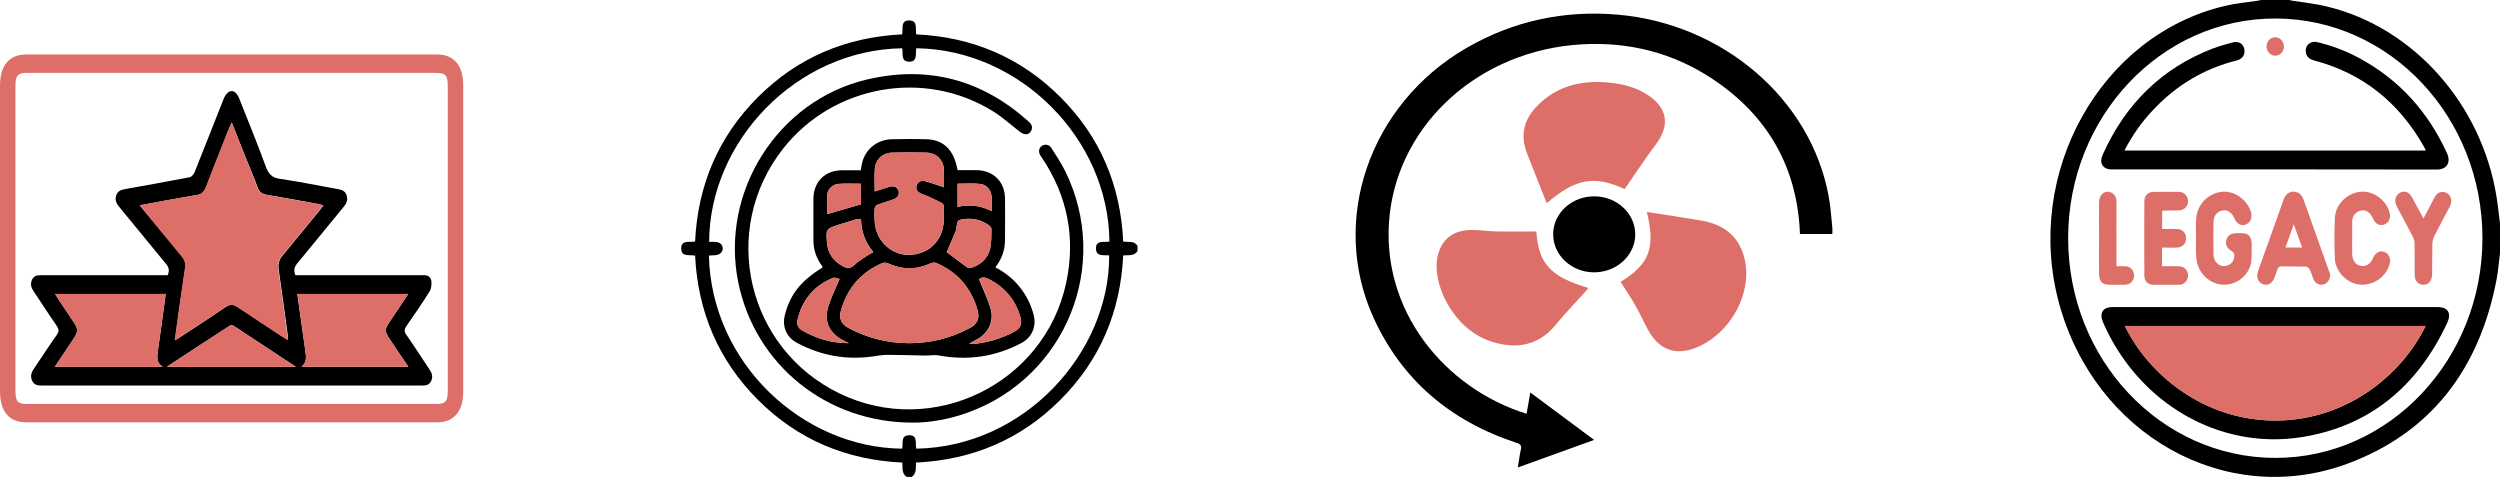 <svg width="367" height="71" viewBox="0 0 367 71" fill="none" xmlns="http://www.w3.org/2000/svg">
<path d="M367 37.153C366.828 38.429 366.742 39.723 366.502 40.998C363.959 54.373 356.675 63.629 344.545 68.093C326.677 74.653 307.504 63.793 302.264 44.497C297.075 25.364 308.38 5.12 326.677 0.856C328.224 0.492 329.804 0.346 331.385 0.109C331.574 0.073 331.763 0.036 331.952 0C333.326 0 334.701 0 336.075 0C336.247 0.036 336.402 0.091 336.573 0.109C338.274 0.383 339.975 0.547 341.642 0.966C354.338 4.045 364.337 15.324 366.502 28.954C366.708 30.229 366.828 31.523 367 32.798C367 34.238 367 35.696 367 37.153ZM364.423 34.967C364.423 17.165 350.85 2.751 334.048 2.715C317.245 2.679 303.604 17.146 303.604 34.967C303.604 52.769 317.194 67.182 333.979 67.219C350.764 67.255 364.423 52.787 364.423 34.967Z" fill="black"/>
<path d="M334.082 45.079C342.002 45.079 349.923 45.079 357.843 45.079C359.372 45.079 359.922 45.972 359.234 47.43C354.836 56.85 347.758 62.572 337.965 64.157C325.784 66.125 313.912 59.183 308.741 47.357C308.14 45.972 308.672 45.079 310.115 45.079C318.104 45.079 326.093 45.079 334.082 45.079ZM356.073 47.849C341.332 47.849 326.643 47.849 311.937 47.849C315.39 54.992 323.602 61.788 334.117 61.734C344.7 61.697 352.757 54.773 356.073 47.849Z" fill="black"/>
<path d="M311.868 22.102C326.66 22.102 341.332 22.102 356.108 22.102C356.004 21.884 355.953 21.72 355.85 21.556C352.139 14.978 346.779 10.75 339.769 8.892C339.168 8.728 338.669 8.473 338.515 7.78C338.291 6.723 339.133 5.922 340.216 6.195C342.363 6.705 344.425 7.489 346.366 8.546C352.139 11.662 356.4 16.326 359.217 22.485C359.887 23.961 359.063 24.89 357.757 24.89C341.916 24.854 326.059 24.872 310.218 24.872C310.133 24.872 310.047 24.872 309.961 24.872C308.689 24.854 308.122 23.943 308.672 22.722C312.04 15.178 317.434 9.967 324.839 7.124C325.784 6.76 326.763 6.505 327.743 6.231C328.602 5.995 329.289 6.395 329.461 7.179C329.632 7.981 329.22 8.655 328.361 8.874C323.602 10.058 319.496 12.481 316.06 16.162C314.428 17.875 313.036 19.825 311.868 22.102Z" fill="black"/>
<path d="M342.054 40.324C342.071 41.016 341.693 41.581 341.143 41.745C340.576 41.928 339.941 41.672 339.666 41.089C339.443 40.597 339.322 40.069 339.082 39.577C338.979 39.377 338.704 39.14 338.498 39.14C337.312 39.103 336.144 39.14 334.958 39.103C334.58 39.103 334.426 39.249 334.306 39.595C334.185 39.978 334.048 40.36 333.893 40.743C333.567 41.618 332.897 42 332.175 41.709C331.454 41.417 331.179 40.67 331.488 39.777C332.467 37.026 333.447 34.293 334.426 31.559C334.701 30.794 334.976 30.029 335.25 29.264C335.525 28.517 336.058 28.116 336.711 28.134C337.432 28.17 337.913 28.571 338.154 29.282C339.408 32.78 340.645 36.297 341.899 39.796C342.002 40.014 342.037 40.215 342.054 40.324ZM335.508 36.334C336.35 36.334 337.106 36.334 337.948 36.334C337.553 35.204 337.175 34.147 336.728 32.926C336.281 34.183 335.903 35.24 335.508 36.334Z" fill="#DD6F68"/>
<path d="M322.382 34.948C322.382 34.019 322.331 33.071 322.399 32.142C322.537 30.065 324.032 28.461 326.042 28.17C327.828 27.915 329.735 29.136 330.388 30.976C330.698 31.851 330.457 32.598 329.753 32.926C329.048 33.254 328.378 32.907 328 32.033C327.622 31.176 326.969 30.739 326.231 30.903C325.458 31.067 324.959 31.687 324.942 32.616C324.925 34.201 324.908 35.805 324.942 37.39C324.976 38.593 325.99 39.34 326.987 38.975C327.725 38.72 328.12 38.009 327.949 37.208C327.914 37.08 327.76 36.934 327.622 36.861C326.952 36.497 326.66 35.95 326.815 35.276C326.952 34.657 327.433 34.256 328.155 34.238C329.942 34.165 330.68 34.219 330.543 36.661C330.509 37.39 330.594 38.155 330.405 38.829C329.856 40.797 327.932 42.018 325.99 41.763C324.117 41.508 322.554 39.868 322.417 37.864C322.331 36.916 322.382 35.932 322.382 34.948Z" fill="#DD6F68"/>
<path d="M317.383 36.351C317.383 37.299 317.383 38.137 317.383 39.084C318.207 39.084 319.032 39.066 319.857 39.084C320.699 39.103 321.283 39.777 321.197 40.56C321.128 41.253 320.63 41.781 319.943 41.8C318.637 41.818 317.331 41.818 316.026 41.8C315.27 41.781 314.789 41.253 314.789 40.451C314.771 36.807 314.771 33.163 314.789 29.537C314.789 28.717 315.304 28.188 316.094 28.17C317.366 28.152 318.62 28.152 319.891 28.17C320.664 28.188 321.214 28.808 321.214 29.555C321.197 30.302 320.647 30.867 319.857 30.885C319.066 30.903 318.276 30.903 317.486 30.921C317.469 30.921 317.451 30.958 317.4 30.994C317.4 31.814 317.4 32.671 317.4 33.618C318.139 33.618 318.895 33.6 319.633 33.618C320.424 33.655 320.939 34.238 320.922 35.021C320.905 35.786 320.372 36.315 319.565 36.351C319.066 36.37 318.585 36.351 318.087 36.351C317.864 36.351 317.658 36.351 317.383 36.351Z" fill="#DD6F68"/>
<path d="M345.301 34.985C345.301 35.75 345.284 36.534 345.301 37.299C345.318 38.228 345.799 38.884 346.555 39.03C347.311 39.176 347.964 38.775 348.342 37.919C348.737 37.007 349.476 36.661 350.197 37.062C350.747 37.372 350.988 38.028 350.816 38.702C350.318 40.615 348.445 41.945 346.452 41.781C344.562 41.617 342.844 39.923 342.758 37.955C342.672 35.987 342.672 34.001 342.758 32.015C342.844 30.01 344.511 28.37 346.486 28.152C348.342 27.951 350.283 29.318 350.799 31.213C351.005 31.978 350.713 32.671 350.043 32.944C349.39 33.217 348.737 32.908 348.411 32.179C347.912 31.085 347.26 30.685 346.418 30.958C345.765 31.177 345.335 31.705 345.301 32.452C345.284 33.309 345.318 34.147 345.301 34.985C345.301 34.985 345.318 34.985 345.301 34.985Z" fill="#DD6F68"/>
<path d="M355.764 32.07C356.348 30.995 356.864 30.011 357.379 29.009C357.671 28.444 358.101 28.097 358.736 28.189C359.698 28.316 360.145 29.337 359.63 30.32C358.874 31.778 358.083 33.199 357.345 34.675C357.173 35.022 357.07 35.441 357.07 35.823C357.035 37.299 357.07 38.775 357.035 40.269C357.018 41.235 356.469 41.855 355.678 41.8C354.974 41.763 354.476 41.217 354.476 40.397C354.458 38.848 354.493 37.299 354.458 35.75C354.458 35.422 354.372 35.076 354.218 34.785C353.445 33.272 352.62 31.778 351.83 30.266C351.486 29.592 351.589 28.899 352.07 28.462C352.517 28.061 353.153 28.006 353.617 28.389C353.84 28.571 354.029 28.863 354.166 29.118C354.699 30.084 355.197 31.031 355.764 32.07Z" fill="#DD6F68"/>
<path d="M310.717 39.085C311.232 39.085 311.644 39.067 312.04 39.085C312.778 39.139 313.277 39.704 313.277 40.451C313.277 41.199 312.761 41.763 312.005 41.8C311.198 41.818 310.373 41.818 309.566 41.8C308.638 41.782 308.14 41.271 308.14 40.269C308.122 38.502 308.14 36.716 308.14 34.949C308.14 33.199 308.122 31.45 308.14 29.683C308.157 28.535 309.05 27.842 309.944 28.279C310.528 28.553 310.717 29.081 310.7 29.719C310.682 32.562 310.7 35.404 310.7 38.247C310.717 38.502 310.717 38.757 310.717 39.085Z" fill="#DD6F68"/>
<path d="M334.031 8.181C333.326 8.199 332.725 7.562 332.725 6.815C332.725 6.086 333.292 5.484 333.979 5.466C334.683 5.448 335.285 6.086 335.285 6.833C335.285 7.543 334.718 8.163 334.031 8.181Z" fill="#DD6F68"/>
<path d="M356.073 47.85C352.74 54.774 344.7 61.698 334.099 61.734C323.585 61.789 315.373 54.974 311.919 47.85C326.643 47.85 341.332 47.85 356.073 47.85Z" fill="#DD6F68"/>
<path d="M224.104 60.744C224.285 59.701 224.466 58.733 224.647 57.615C227.785 59.962 230.843 62.215 234.021 64.58C230.259 65.94 226.598 67.244 222.817 68.622C222.977 67.672 223.078 66.815 223.259 65.996C223.38 65.474 223.259 65.214 222.676 65.027C212.799 61.787 205.799 55.697 201.695 46.776C195.077 32.436 201.031 15.228 215.354 6.996C222.173 3.085 229.555 1.465 237.521 2.154C252.93 3.514 265.743 14.502 268.419 28.656C268.721 30.201 268.821 31.803 268.982 33.367C269.022 33.684 268.982 34.001 268.982 34.354C267.373 34.354 265.824 34.354 264.235 34.354C263.873 24.856 259.749 17.109 251.321 11.54C245.608 7.76 239.13 6.102 232.13 6.512C217.184 7.406 205.517 18.059 204.008 31.468C202.459 45.584 212.195 57.056 224.104 60.744Z" fill="black"/>
<path d="M238.507 27.762C234.041 25.713 231.325 26.179 227.081 29.81C226.98 29.605 226.88 29.419 226.82 29.233C225.934 27.017 225.049 24.782 224.184 22.566C223.138 19.903 223.661 17.537 225.733 15.47C228.55 12.639 232.09 11.745 236.133 12.118C238.286 12.323 240.317 12.844 242.087 14.073C244.602 15.824 245.105 18.115 243.475 20.629C242.993 21.374 242.429 22.044 241.926 22.771C240.78 24.391 239.674 26.048 238.507 27.762Z" fill="#DD6F68"/>
<path d="M225.532 33.982C225.854 38.731 227.644 40.649 233.176 42.27C233.055 42.419 232.955 42.568 232.834 42.698C231.305 44.393 229.716 46.05 228.268 47.801C225.874 50.688 222.515 51.432 218.572 50.017C213.161 48.062 210.124 41.432 211.049 37.577C211.632 35.137 213.302 33.777 216.017 33.759C217.285 33.74 218.572 33.964 219.86 33.982C221.75 34.001 223.621 33.982 225.532 33.982Z" fill="#DD6F68"/>
<path d="M237.903 41.376C242.148 38.75 243.033 36.459 241.765 31.114C243.576 31.393 245.346 31.673 247.116 31.952C248.042 32.101 248.947 32.231 249.852 32.399C253.392 33.032 255.504 35.006 256.168 38.303C257.134 42.996 254.237 48.508 249.651 50.743C246.352 52.345 243.697 51.581 241.987 48.527C241.343 47.391 240.84 46.199 240.196 45.063C239.512 43.834 238.688 42.623 237.903 41.376Z" fill="#DD6F68"/>
<path d="M240.056 34.429C240.036 37.502 237.3 39.998 233.981 39.979C230.662 39.96 227.966 37.427 228.006 34.336C228.027 31.282 230.742 28.805 234.061 28.823C237.36 28.823 240.056 31.337 240.056 34.429Z" fill="black"/>
<path d="M133.081 70.002C132.365 69.495 132.505 68.71 132.47 67.907C124.23 67.523 117.108 64.537 111.277 58.707C105.447 52.876 102.444 45.754 102.042 37.532C101.239 37.34 100 37.793 100 36.467C100 35.175 101.205 35.611 102.042 35.454C102.427 27.249 105.412 20.127 111.242 14.279C117.073 8.448 124.195 5.446 132.435 5.044C132.61 4.224 132.138 2.949 133.535 3.002C134.757 3.054 134.355 4.206 134.495 5.044C142.7 5.428 149.822 8.413 155.653 14.244C161.501 20.075 164.504 27.197 164.888 35.472C165.638 35.559 166.476 35.315 166.983 36.083C166.983 36.344 166.983 36.606 166.983 36.868C166.476 37.619 165.656 37.427 164.888 37.497C164.486 45.771 161.484 52.876 155.653 58.707C149.822 64.537 142.7 67.523 134.46 67.907C134.425 68.71 134.582 69.478 133.849 70.002C133.605 70.002 133.343 70.002 133.081 70.002ZM162.863 35.454C162.723 20.336 149.683 7.261 134.513 7.087C134.338 7.82 134.774 9.042 133.5 9.059C132.156 9.077 132.627 7.82 132.435 7.087C116.863 7.331 104.155 20.773 104.102 35.507C104.399 35.507 104.713 35.489 105.01 35.507C105.674 35.541 106.092 35.908 106.092 36.467C106.092 37.025 105.674 37.409 105.01 37.462C104.696 37.479 104.382 37.497 104.067 37.514C104.434 53.348 117.859 65.725 132.435 65.864C132.61 65.131 132.173 63.909 133.448 63.892C134.792 63.874 134.32 65.131 134.513 65.864C150.381 65.602 162.88 51.794 162.828 37.497C162.077 37.392 160.925 37.741 160.89 36.536C160.838 35.157 162.095 35.629 162.863 35.454Z" fill="black"/>
<path d="M140.57 24.98C141.513 24.98 142.421 24.98 143.346 24.98C145.807 24.997 147.501 26.656 147.535 29.117C147.57 31.142 147.535 33.167 147.535 35.21C147.535 36.694 147.064 38.02 146.121 39.242C147.535 39.993 148.723 40.918 149.683 42.123C150.678 43.362 151.376 44.759 151.76 46.312C152.162 47.971 151.463 49.542 149.962 50.345C146.121 52.388 142.071 52.964 137.794 52.178C137.149 52.056 136.468 52.213 135.787 52.196C133.936 52.161 132.086 52.091 130.253 52.091C129.52 52.091 128.787 52.23 128.053 52.335C124.143 52.876 120.46 52.178 116.986 50.328C115.449 49.507 114.786 47.919 115.223 46.225C116.008 43.188 117.544 41.25 120.774 39.242C120.721 39.155 120.687 39.05 120.634 38.981C119.814 37.881 119.412 36.624 119.412 35.262C119.412 33.22 119.395 31.16 119.412 29.117C119.447 26.656 121.14 24.997 123.619 24.997C124.527 24.997 125.452 24.997 126.36 24.997C126.447 24.561 126.482 24.177 126.587 23.793C127.111 21.838 128.804 20.494 130.916 20.441C132.61 20.406 134.321 20.389 136.014 20.441C138.545 20.511 140.064 22.047 140.57 24.98ZM133.483 50.38C136.642 50.38 139.61 49.629 142.386 48.145C143.451 47.587 143.835 46.749 143.52 45.597C142.613 42.332 140.605 39.993 137.498 38.632C137.253 38.527 136.852 38.544 136.607 38.666C134.513 39.627 132.453 39.627 130.358 38.666C130.113 38.544 129.712 38.527 129.467 38.649C126.36 40.011 124.353 42.35 123.445 45.614C123.113 46.784 123.515 47.587 124.579 48.163C127.355 49.629 130.323 50.38 133.483 50.38ZM128.403 28.105C129.188 27.86 129.869 27.634 130.55 27.424C131.178 27.232 131.719 27.442 131.894 27.965C132.086 28.541 131.824 29.048 131.143 29.274C130.358 29.554 129.572 29.781 128.787 30.078C128.612 30.147 128.42 30.427 128.403 30.619C128.35 31.247 128.368 31.876 128.403 32.522C128.542 35.175 130.602 37.287 133.133 37.41C135.892 37.532 138.126 35.734 138.493 33.01C138.615 32.102 138.563 31.177 138.563 30.27C138.563 30.112 138.405 29.886 138.266 29.816C137.358 29.362 136.45 28.89 135.508 28.541C134.774 28.279 134.408 27.948 134.53 27.337C134.635 26.743 135.158 26.412 135.892 26.621C136.782 26.865 137.655 27.197 138.563 27.494C138.563 26.586 138.632 25.661 138.545 24.736C138.44 23.409 137.41 22.449 136.049 22.414C134.355 22.361 132.645 22.361 130.951 22.414C129.537 22.449 128.507 23.444 128.42 24.84C128.35 25.888 128.403 26.953 128.403 28.105ZM138.982 37.008C139.924 37.724 140.954 38.509 142.002 39.26C142.159 39.365 142.455 39.347 142.665 39.277C144.044 38.824 145.022 37.898 145.353 36.484C145.563 35.542 145.51 34.547 145.545 33.569C145.545 33.412 145.336 33.202 145.179 33.08C144.079 32.295 142.857 31.998 141.53 32.155C140.622 32.277 140.553 32.364 140.43 33.255C140.396 33.464 140.396 33.691 140.308 33.901C139.872 34.965 139.418 36.013 138.982 37.008ZM142.281 50.432C142.438 50.467 142.49 50.502 142.543 50.502C142.752 50.502 142.979 50.485 143.189 50.467C145.179 50.223 147.064 49.664 148.827 48.722C149.805 48.198 150.084 47.587 149.77 46.505C149.054 44.008 147.501 42.193 145.196 40.988C144.62 40.674 144.114 40.639 143.73 40.988C144.306 42.455 144.969 43.816 145.406 45.265C145.964 47.098 145.126 48.879 143.451 49.804C143.101 50.013 142.735 50.188 142.281 50.432ZM124.597 50.38C124.318 50.24 124.038 50.083 123.742 49.944C121.734 48.879 120.914 47.151 121.594 44.986C122.013 43.642 122.659 42.35 123.253 40.953C122.991 40.901 122.572 40.691 122.275 40.796C119.482 41.948 117.754 44.026 117.073 46.976C116.933 47.604 117.178 48.18 117.736 48.495C119.849 49.717 122.118 50.38 124.597 50.38ZM126.395 32.138C126.116 32.155 125.906 32.138 125.732 32.19C124.859 32.452 123.986 32.714 123.113 32.993C121.263 33.604 121.245 33.604 121.402 35.594C121.525 37.217 122.345 38.352 123.776 39.103C124.405 39.434 124.894 39.434 125.452 38.876C126.028 38.3 126.779 37.898 127.46 37.427C127.687 37.27 127.931 37.165 128.211 37.008C127.006 35.577 126.43 33.988 126.395 32.138ZM121.437 31.422C123.096 30.95 124.737 30.479 126.395 29.99C126.395 29.048 126.395 28.035 126.395 26.97C125.278 26.97 124.195 26.918 123.113 26.988C122.275 27.04 121.525 27.738 121.455 28.524C121.367 29.484 121.437 30.444 121.437 31.422ZM140.57 26.97C140.57 28.122 140.57 29.222 140.57 30.374C142.298 29.973 143.939 30.147 145.563 31.003C145.563 30.217 145.598 29.536 145.563 28.873C145.51 27.878 144.795 27.058 143.8 26.988C142.735 26.9 141.67 26.97 140.57 26.97Z" fill="black"/>
<path d="M133.989 62.041C121.298 62.059 110.823 53.487 108.379 41.459C105.674 28.192 114.158 14.733 127.32 11.66C136.206 9.583 144.114 11.678 150.94 17.788C151.341 18.137 151.638 18.521 151.428 19.097C151.166 19.795 150.416 19.9 149.752 19.376C148.443 18.364 147.204 17.229 145.807 16.356C135.717 10.072 122.327 12.463 114.961 21.82C105.569 33.761 109.619 51.2 123.288 57.782C136.922 64.346 153.331 56.35 156.508 41.547C157.922 34.965 156.735 28.82 152.982 23.199C152.895 23.077 152.807 22.955 152.72 22.815C152.406 22.292 152.493 21.733 152.947 21.419C153.384 21.122 153.995 21.192 154.326 21.698C155.042 22.815 155.775 23.933 156.369 25.12C163.142 38.841 156.508 55.32 142.141 60.54C139.366 61.552 136.468 62.059 133.989 62.041Z" fill="black"/>
<path d="M133.483 50.38C130.323 50.38 127.355 49.629 124.579 48.145C123.515 47.569 123.113 46.749 123.445 45.597C124.353 42.332 126.36 39.993 129.467 38.631C129.712 38.527 130.113 38.544 130.358 38.649C132.453 39.609 134.513 39.609 136.607 38.649C136.869 38.527 137.253 38.509 137.498 38.614C140.605 39.976 142.613 42.297 143.52 45.579C143.835 46.731 143.451 47.569 142.386 48.128C139.593 49.629 136.625 50.38 133.483 50.38Z" fill="#DD6F68"/>
<path d="M128.403 28.105C128.403 26.953 128.35 25.888 128.42 24.823C128.49 23.426 129.537 22.431 130.951 22.396C132.645 22.361 134.355 22.361 136.049 22.396C137.41 22.431 138.423 23.374 138.545 24.718C138.615 25.643 138.563 26.586 138.563 27.476C137.655 27.18 136.782 26.848 135.892 26.603C135.158 26.411 134.635 26.726 134.53 27.319C134.425 27.948 134.774 28.262 135.508 28.524C136.45 28.873 137.358 29.344 138.266 29.798C138.405 29.868 138.563 30.095 138.563 30.252C138.563 31.16 138.615 32.085 138.493 32.993C138.126 35.716 135.892 37.514 133.133 37.392C130.602 37.27 128.542 35.157 128.403 32.504C128.368 31.875 128.368 31.23 128.403 30.601C128.42 30.409 128.612 30.13 128.787 30.06C129.555 29.763 130.358 29.536 131.143 29.257C131.807 29.03 132.086 28.524 131.894 27.948C131.719 27.424 131.178 27.197 130.55 27.407C129.851 27.633 129.171 27.86 128.403 28.105Z" fill="#DD6F68"/>
<path d="M138.981 37.008C139.418 36.013 139.872 34.965 140.308 33.918C140.395 33.726 140.395 33.499 140.43 33.272C140.553 32.364 140.622 32.277 141.53 32.172C142.857 31.998 144.079 32.312 145.179 33.098C145.336 33.22 145.545 33.429 145.545 33.586C145.528 34.564 145.58 35.559 145.353 36.502C145.022 37.916 144.027 38.824 142.665 39.295C142.455 39.365 142.159 39.382 142.002 39.277C140.954 38.509 139.924 37.706 138.981 37.008Z" fill="#DD6F68"/>
<path d="M142.281 50.432C142.735 50.188 143.119 50.014 143.485 49.804C145.161 48.861 145.999 47.081 145.441 45.265C145.004 43.834 144.341 42.455 143.765 40.988C144.131 40.639 144.638 40.691 145.231 40.988C147.535 42.193 149.072 44.008 149.805 46.505C150.119 47.587 149.84 48.198 148.862 48.722C147.099 49.664 145.196 50.223 143.224 50.467C143.014 50.502 142.787 50.502 142.578 50.502C142.49 50.502 142.438 50.467 142.281 50.432Z" fill="#DD6F68"/>
<path d="M124.597 50.38C122.135 50.363 119.849 49.717 117.736 48.495C117.178 48.181 116.933 47.604 117.073 46.976C117.736 44.026 119.482 41.948 122.275 40.796C122.554 40.674 122.991 40.901 123.253 40.953C122.659 42.35 122.013 43.642 121.594 44.986C120.931 47.168 121.734 48.879 123.742 49.944C124.021 50.083 124.3 50.24 124.597 50.38Z" fill="#DD6F68"/>
<path d="M126.395 32.138C126.43 33.988 127.006 35.577 128.193 37.008C127.914 37.165 127.669 37.27 127.442 37.427C126.762 37.898 126.011 38.3 125.435 38.876C124.876 39.434 124.387 39.434 123.759 39.103C122.345 38.352 121.507 37.217 121.385 35.594C121.245 33.604 121.245 33.604 123.096 32.993C123.969 32.714 124.841 32.452 125.714 32.19C125.924 32.138 126.116 32.155 126.395 32.138Z" fill="#DD6F68"/>
<path d="M121.437 31.422C121.437 30.444 121.367 29.484 121.455 28.541C121.524 27.756 122.275 27.057 123.113 27.005C124.195 26.935 125.278 26.988 126.395 26.988C126.395 28.035 126.395 29.065 126.395 30.008C124.719 30.462 123.096 30.933 121.437 31.422Z" fill="#DD6F68"/>
<path d="M140.57 26.97C141.67 26.97 142.735 26.9 143.8 26.988C144.795 27.057 145.51 27.878 145.563 28.873C145.598 29.536 145.563 30.217 145.563 31.003C143.939 30.147 142.298 29.973 140.57 30.374C140.57 29.204 140.57 28.105 140.57 26.97Z" fill="#DD6F68"/>
<g clip-path="url(#clip0_115_6)">
<path d="M33.962 62C23.932 62 13.902 62 3.853 62C1.341 62 0 60.403 0 57.432C0 42.47 0 27.508 0 12.545C0 9.62 1.36 8 3.797 8C23.932 8 44.068 8 64.203 8C66.621 8 68 9.62 68 12.477C68 27.485 68 42.515 68 57.523C68 60.38 66.621 62 64.203 62C54.117 62 44.049 62 33.962 62ZM34 10.7C23.989 10.7 13.978 10.7 3.967 10.7C2.569 10.7 2.267 11.06 2.267 12.725C2.267 27.575 2.267 42.425 2.267 57.275C2.267 58.94 2.569 59.3 3.967 59.3C23.989 59.3 44.011 59.3 64.033 59.3C65.431 59.3 65.733 58.94 65.733 57.275C65.733 42.425 65.733 27.575 65.733 12.725C65.733 11.06 65.431 10.7 64.033 10.7C54.022 10.7 44.011 10.7 34 10.7Z" fill="#DD6F68"/>
<path d="M43.369 40.4C43.652 40.4 43.936 40.4 44.219 40.4C50.018 40.4 55.836 40.4 61.635 40.4C61.804 40.4 61.974 40.4 62.126 40.4C62.673 40.377 63.202 40.557 63.316 41.209C63.391 41.682 63.316 42.357 63.089 42.739C62.012 44.472 60.86 46.16 59.689 47.825C59.349 48.319 59.292 48.657 59.67 49.175C60.803 50.794 61.88 52.482 62.976 54.124C63.334 54.642 63.618 55.182 63.316 55.88C63.032 56.532 62.541 56.599 61.993 56.599C43.35 56.599 24.688 56.599 6.044 56.599C5.459 56.599 4.968 56.487 4.684 55.812C4.401 55.114 4.666 54.575 5.024 54.057C6.12 52.437 7.178 50.794 8.311 49.197C8.708 48.635 8.651 48.319 8.292 47.779C7.178 46.182 6.12 44.517 5.024 42.897C4.666 42.38 4.382 41.84 4.666 41.142C4.949 40.444 5.497 40.4 6.063 40.4C11.957 40.4 17.869 40.4 23.762 40.4C24.046 40.4 24.329 40.4 24.612 40.4C24.915 39.747 24.801 39.252 24.367 38.734C22.1 35.989 19.852 33.222 17.586 30.477C17.189 30.005 16.83 29.509 17.038 28.767C17.246 28.002 17.812 27.867 18.379 27.755C21.533 27.192 24.669 26.63 27.823 26.022C28.088 25.977 28.428 25.617 28.56 25.302C29.996 21.702 31.412 18.079 32.848 14.479C32.999 14.097 33.263 13.714 33.566 13.512C34.151 13.13 34.737 13.512 35.114 14.457C36.437 17.787 37.797 21.095 39.025 24.47C39.459 25.662 40.044 26.112 41.083 26.247C43.955 26.674 46.826 27.259 49.697 27.777C50.226 27.867 50.717 28.07 50.906 28.744C51.113 29.442 50.811 29.915 50.433 30.387C48.148 33.154 45.9 35.944 43.596 38.712C43.218 39.207 43.067 39.679 43.369 40.4ZM34.019 17.967C33.83 18.417 33.717 18.687 33.603 18.957C32.489 21.77 31.375 24.605 30.279 27.417C30.033 28.047 29.693 28.474 29.089 28.587C27.483 28.857 25.878 29.149 24.272 29.442C23.063 29.667 21.855 29.892 20.532 30.14C22.648 32.705 24.65 35.157 26.69 37.609C27.106 38.105 27.313 38.645 27.2 39.342C26.879 41.412 26.596 43.482 26.293 45.575C26.086 46.992 25.897 48.41 25.689 49.962C25.991 49.782 26.142 49.692 26.312 49.58C28.579 48.094 30.864 46.609 33.112 45.08C33.736 44.652 34.283 44.652 34.907 45.08C37.022 46.497 39.157 47.892 41.272 49.287C41.575 49.489 41.877 49.669 42.236 49.895C42.236 49.58 42.255 49.355 42.236 49.152C41.801 45.957 41.386 42.785 40.913 39.59C40.8 38.802 40.932 38.194 41.404 37.609C43.275 35.359 45.126 33.065 46.996 30.792C47.147 30.59 47.298 30.387 47.487 30.14C47.203 30.072 46.996 30.005 46.788 29.959C44.219 29.487 41.669 29.015 39.1 28.587C38.477 28.474 38.042 28.182 37.816 27.485C37.702 27.147 37.57 26.832 37.438 26.494C36.286 23.704 35.171 20.915 34.019 17.967ZM24.329 43.145C18.908 43.145 13.543 43.145 8.084 43.145C8.273 43.459 8.424 43.707 8.576 43.932C9.331 45.08 10.106 46.205 10.861 47.352C11.466 48.252 11.466 48.702 10.88 49.602C10.257 50.547 9.614 51.492 8.991 52.437C8.689 52.887 8.406 53.337 8.047 53.855C13.373 53.855 18.549 53.855 23.895 53.855C23.007 53.292 23.026 52.505 23.158 51.627C23.573 48.815 23.951 46.002 24.329 43.145ZM59.934 43.145C54.438 43.145 49.073 43.145 43.652 43.145C44.049 46.002 44.427 48.815 44.842 51.627C44.956 52.459 45.031 53.247 44.257 53.832C49.527 53.832 54.664 53.832 59.934 53.832C59.009 52.459 58.159 51.2 57.309 49.94C56.421 48.612 56.421 48.387 57.29 47.105C58.159 45.822 59.009 44.539 59.934 43.145ZM43.444 53.855C40.29 51.785 37.306 49.804 34.321 47.847C34.17 47.757 33.906 47.712 33.755 47.802C30.695 49.782 27.653 51.762 24.48 53.855C30.827 53.855 37.041 53.855 43.444 53.855Z" fill="black"/>
<path d="M34.019 17.967C35.19 20.915 36.286 23.705 37.381 26.495C37.513 26.832 37.646 27.147 37.759 27.485C37.986 28.182 38.439 28.497 39.043 28.587C41.612 29.037 44.162 29.51 46.731 29.96C46.939 30.005 47.147 30.072 47.43 30.14C47.241 30.387 47.09 30.59 46.939 30.792C45.088 33.065 43.237 35.36 41.348 37.61C40.857 38.195 40.743 38.78 40.857 39.59C41.329 42.762 41.745 45.957 42.179 49.152C42.217 49.355 42.179 49.58 42.179 49.895C41.82 49.67 41.518 49.49 41.216 49.287C39.1 47.892 36.966 46.497 34.85 45.08C34.227 44.652 33.698 44.652 33.056 45.08C30.808 46.61 28.522 48.072 26.256 49.58C26.086 49.692 25.934 49.782 25.632 49.962C25.84 48.41 26.048 46.992 26.237 45.575C26.539 43.505 26.822 41.435 27.143 39.342C27.257 38.645 27.049 38.105 26.633 37.61C24.612 35.18 22.591 32.727 20.476 30.14C21.798 29.892 23.007 29.667 24.216 29.442C25.821 29.15 27.427 28.857 29.032 28.587C29.637 28.475 29.977 28.07 30.222 27.417C31.318 24.582 32.432 21.77 33.547 18.957C33.698 18.687 33.83 18.417 34.019 17.967Z" fill="#DD6F68"/>
<path d="M24.329 43.145C23.932 46.002 23.573 48.815 23.158 51.627C23.026 52.505 23.026 53.292 23.894 53.855C18.549 53.855 13.373 53.855 8.047 53.855C8.387 53.315 8.689 52.865 8.991 52.437C9.614 51.492 10.257 50.547 10.88 49.602C11.466 48.702 11.466 48.275 10.861 47.352C10.105 46.205 9.331 45.08 8.576 43.932C8.424 43.707 8.273 43.46 8.084 43.145C13.543 43.145 18.927 43.145 24.329 43.145Z" fill="#DD6F68"/>
<path d="M59.934 43.145C59.009 44.54 58.14 45.822 57.29 47.105C56.421 48.387 56.421 48.612 57.309 49.94C58.159 51.2 59.009 52.482 59.934 53.832C54.683 53.832 49.527 53.832 44.257 53.832C45.031 53.247 44.956 52.46 44.842 51.627C44.446 48.815 44.049 45.98 43.652 43.145C49.092 43.145 54.457 43.145 59.934 43.145Z" fill="#DD6F68"/>
<path d="M43.444 53.855C37.041 53.855 30.827 53.855 24.461 53.855C27.634 51.785 30.675 49.782 33.736 47.802C33.887 47.712 34.151 47.735 34.302 47.847C37.306 49.805 40.29 51.785 43.444 53.855Z" fill="#DD6F68"/>
</g>
<defs>
<clipPath id="clip0_115_6">
<rect width="68" height="54" fill="white" transform="translate(0 8)"/>
</clipPath>
</defs>
</svg>

